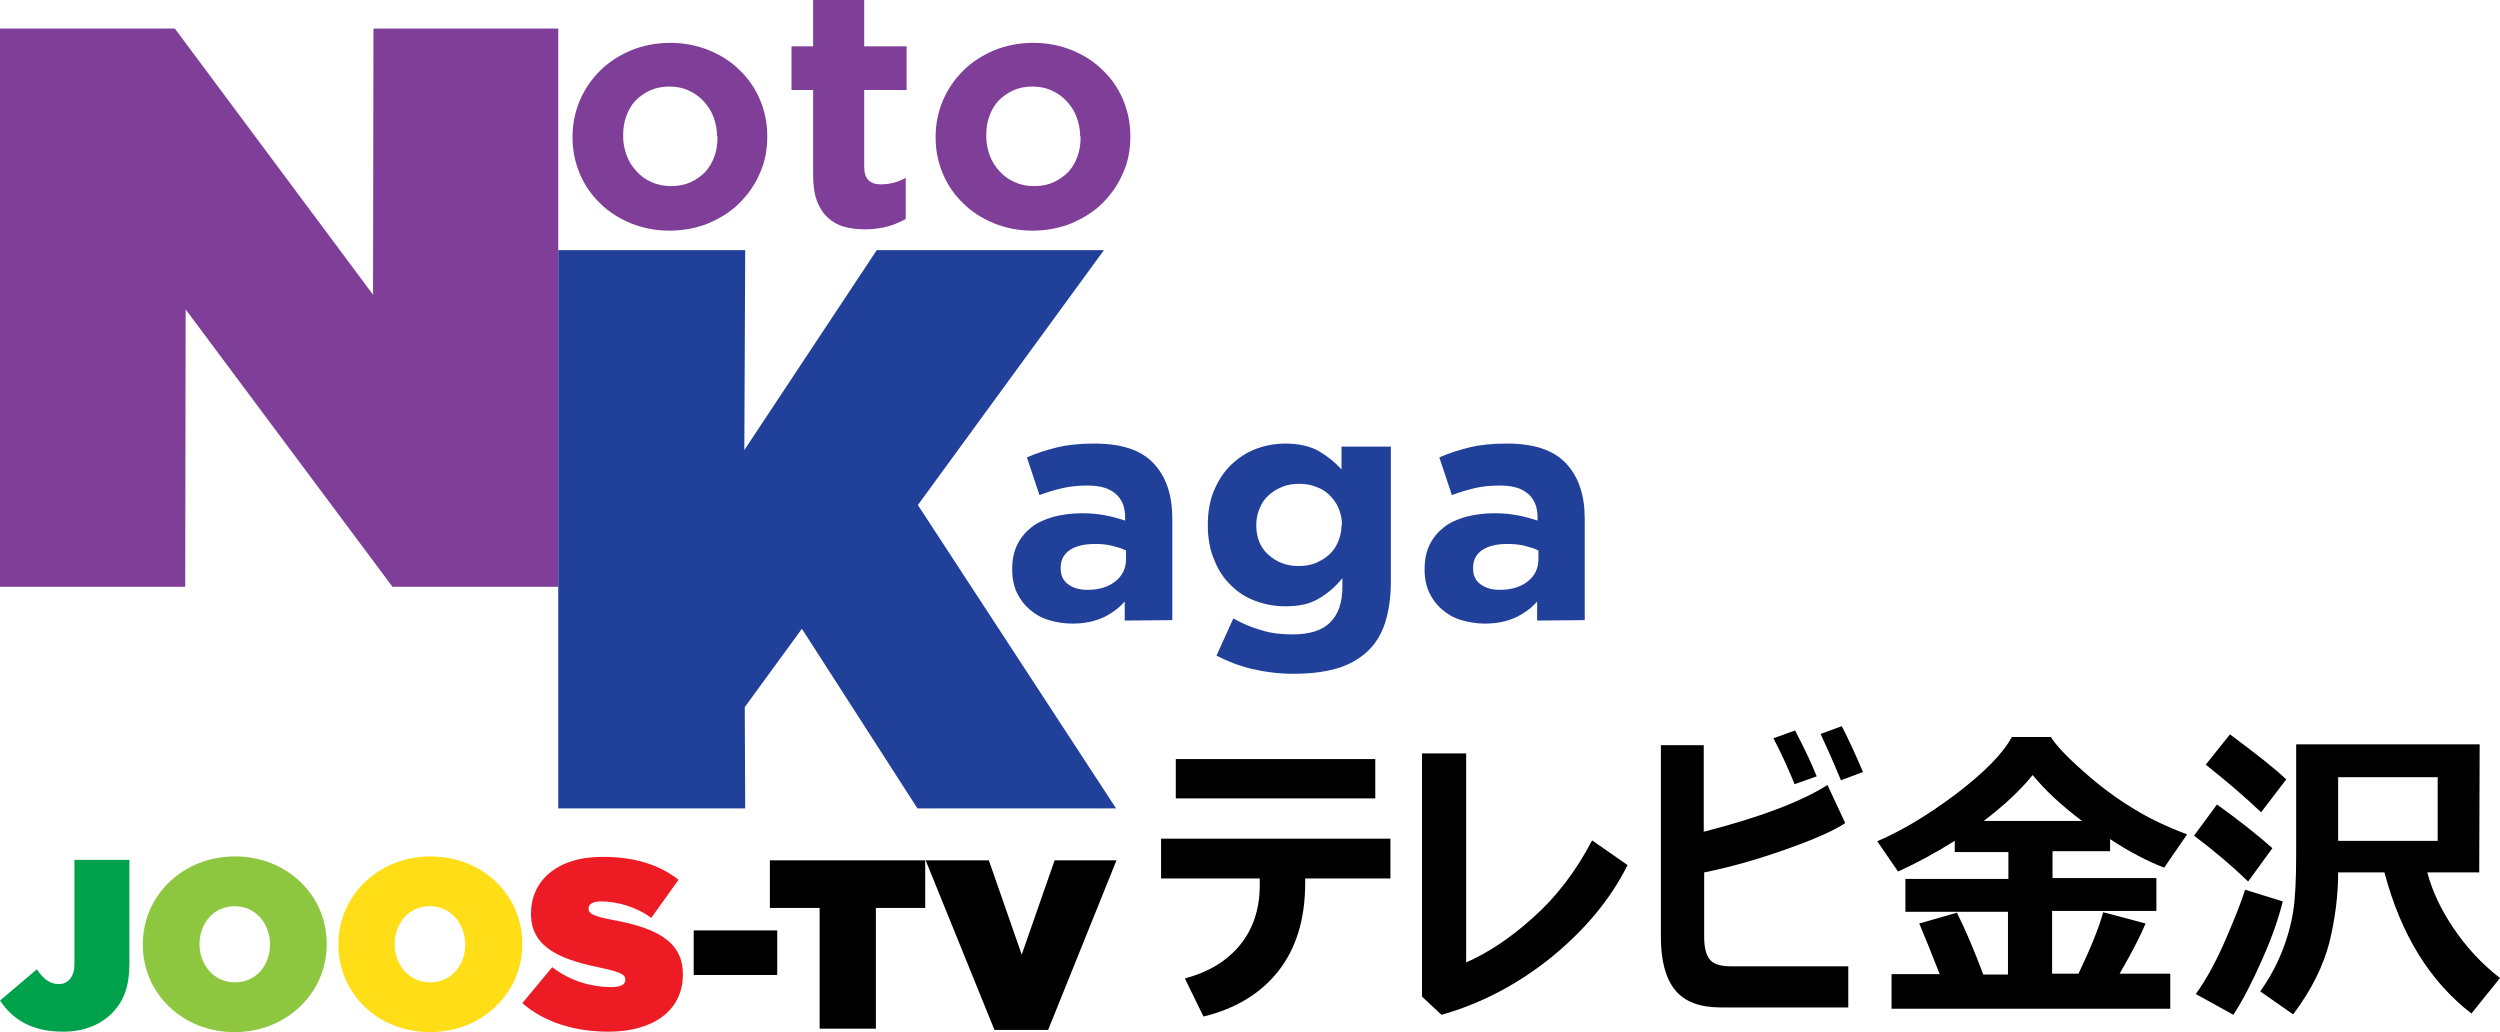 <?xml version="1.0" encoding="utf-8"?>
<!-- Generator: Adobe Illustrator 23.0.3, SVG Export Plug-In . SVG Version: 6.00 Build 0)  -->
<svg version="1.1" id="Layer_1" xmlns="http://www.w3.org/2000/svg" xmlns:xlink="http://www.w3.org/1999/xlink" x="0px" y="0px"
	 viewBox="0 0 577.7 238.5" style="enable-background:new 0 0 577.7 238.5;" xml:space="preserve">
<style type="text/css">
	.st0{fill:#7F3F98;}
	.st1{fill:#21409A;}
	.st2{fill:#00A14B;}
	.st3{fill:#8DC63F;}
	.st4{fill:#FFDE17;}
	.st5{fill:#ED1C24;}
</style>
<g>
	<path d="M321.3,203h-19.7v1.1c0,8.3-2.1,15.1-6.2,20.3c-4.1,5.2-9.9,8.7-17.3,10.5l-4.3-8.8c5.6-1.5,9.8-4.1,12.8-7.8
		c3-3.7,4.5-8.3,4.5-13.7V203h-22.8v-9.2h53V203z M317.8,184.5h-46.1v-9.1h46.1V184.5z"/>
	<path d="M376.1,199.9c-4,8-9.9,15-17.6,21.3c-7.7,6.2-16.2,10.7-25.4,13.3l-4.5-4.2v-56.2h10.2v48.3c5-2.2,10.2-5.6,15.5-10.4
		c5.3-4.7,9.9-10.7,13.6-17.8L376.1,199.9z"/>
	<path d="M427,232.8h-29.3c-4.9,0-8.4-1.3-10.6-4c-2.2-2.7-3.3-6.8-3.3-12.2v-44.4h9.9v20c12.9-3.3,22.4-6.9,28.6-10.8l4.1,8.8
		c-2.7,1.8-7.3,3.8-13.8,6.1c-6.5,2.3-12.8,4.1-18.8,5.3v14.9c0,2.3,0.4,4,1.2,5.1s2.4,1.7,5,1.7h27.1v9.5H427z M419.8,179.4
		l-5.1,1.8c-1.4-3.4-3-7-4.9-10.6l5-1.8C417,173,418.7,176.6,419.8,179.4z M430.5,178.4l-5.1,1.9c-1.8-4.4-3.4-7.9-4.7-10.7l4.9-1.8
		C427.2,170.9,428.8,174.4,430.5,178.4z"/>
	<path d="M448.3,225.3c-1.9-4.9-3.5-8.8-4.8-11.9l8.7-2.5c2,4,4,8.7,6.1,14.3h5.7v-14.5h-23.7v-7.6h23.8v-6.2h-12.4v-2.6
		c-4.3,2.7-8.7,5.1-13.1,7.1l-4.8-7c5.8-2.5,11.8-6.1,18.3-11c6.4-4.9,10.7-9.2,12.8-13.1h9c1.2,1.9,3.7,4.6,7.6,8
		c3.8,3.4,7.6,6.2,11.4,8.5c3.7,2.3,7.9,4.3,12.5,6l-5.3,7.7c-3.9-1.5-8.1-3.7-12.5-6.6v2.8h-13.3v6.2h24v7.6h-24.1V225h6.1
		c2.9-6.1,4.8-10.8,5.7-14.2l9.8,2.6c-0.9,2.2-2.8,6.1-6,11.6h11.7v8.1h-64.4v-8h11.2V225.3z M458.4,189.7h22.7
		c-4.9-3.7-8.6-7.2-11.4-10.6C466.8,182.7,463,186.2,458.4,189.7z"/>
	<path d="M525.1,196l-5.6,7.7c-3.5-3.4-7.6-6.9-12.5-10.6l5.3-7.2C517.7,189.8,522,193.2,525.1,196z M527.5,208.3
		c-0.9,3.7-2.4,8.1-4.7,13.3c-2.3,5.2-4.5,9.5-6.7,12.9l-8.7-4.8c2.4-3.3,4.7-7.5,6.9-12.6c2.2-5.1,3.7-8.9,4.5-11.5L527.5,208.3z
		 M528.3,180.1l-5.8,7.6c-3.7-3.5-8-7.2-12.8-11l5.6-7C521.5,174.3,525.8,177.7,528.3,180.1z M572.9,201.6h-12
		c1.1,4.2,3.1,8.5,6,12.8c2.9,4.3,6.4,8.2,10.8,11.6l-6.6,8.2c-9.6-7.4-16.3-18.2-20.1-32.6h-10.7c0,5.3-0.7,10.7-2,16.1
		c-1.4,5.4-4.1,11-8.4,16.7l-7.6-5.3c1.9-2.7,3.6-5.7,4.9-8.9c1.3-3.2,2.2-6.4,2.7-9.5s0.7-7.5,0.7-13.3V172H573L572.9,201.6
		L572.9,201.6z M563.3,194.3v-14.7h-23v14.7H563.3z"/>
</g>
<polygon class="st0" points="86.2,68.1 40.4,6.6 0,6.6 0,135.6 42.8,135.6 42.9,71.5 90.7,135.6 129,135.6 129,6.6 86.3,6.6 "/>
<polygon class="st1" points="212.1,116.7 255.1,57.8 202.6,57.8 172,104 172.2,57.8 129,57.8 129,186.8 172.2,186.8 172.1,163.4 
	185.3,145.3 212,186.8 257.9,186.8 "/>
<g>
	<path class="st0" d="M175.6,40c-1.1,2.6-2.7,4.9-4.7,6.9s-4.4,3.5-7.2,4.7c-2.7,1.1-5.8,1.7-9,1.7s-6.2-0.6-8.9-1.7
		c-2.7-1.1-5.1-2.6-7.1-4.6c-2-1.9-3.6-4.2-4.7-6.8s-1.7-5.4-1.7-8.4v-0.2c0-3,0.6-5.8,1.7-8.4s2.7-4.9,4.7-6.9s4.4-3.5,7.2-4.7
		c2.7-1.1,5.8-1.7,9-1.7s6.2,0.6,8.9,1.7c2.7,1.1,5.1,2.6,7.1,4.6c2,1.9,3.6,4.2,4.7,6.8c1.1,2.6,1.7,5.4,1.7,8.4v0.2
		C177.3,34.5,176.8,37.4,175.6,40z M165.7,31.5c0-1.6-0.3-3-0.8-4.4s-1.3-2.6-2.3-3.7s-2.2-1.9-3.5-2.5s-2.8-0.9-4.4-0.9
		c-1.7,0-3.2,0.3-4.5,0.9s-2.4,1.4-3.4,2.4c-0.9,1-1.6,2.2-2.1,3.6s-0.7,2.8-0.7,4.4v0.2c0,1.6,0.3,3,0.8,4.4s1.3,2.6,2.3,3.7
		c1,1.1,2.1,1.9,3.5,2.5c1.3,0.6,2.8,0.9,4.5,0.9s3.2-0.3,4.5-0.9c1.3-0.6,2.4-1.4,3.4-2.4c0.9-1,1.6-2.2,2.1-3.6
		c0.5-1.4,0.7-2.8,0.7-4.4v-0.2H165.7z"/>
	<path class="st0" d="M205.2,52.3c-1.5,0.4-3.2,0.7-5.2,0.7c-1.8,0-3.5-0.2-4.9-0.6c-1.5-0.4-2.7-1.1-3.8-2.1
		c-1.1-1-1.9-2.3-2.5-3.8c-0.6-1.6-0.9-3.6-0.9-6V20.8h-5V10.7h5V0h11.8v10.7h9.8v10.1h-9.8v17.8c0,2.7,1.3,4,3.8,4
		c2.1,0,4-0.5,5.8-1.5v9.5C208,51.3,206.7,51.9,205.2,52.3z"/>
	<path class="st0" d="M259.5,40c-1.1,2.6-2.7,4.9-4.7,6.9c-2,2-4.4,3.5-7.2,4.7c-2.7,1.1-5.8,1.7-9,1.7s-6.2-0.6-8.9-1.7
		c-2.7-1.1-5.1-2.6-7.1-4.6c-2-1.9-3.6-4.2-4.7-6.8s-1.7-5.4-1.7-8.4v-0.2c0-3,0.6-5.8,1.7-8.4s2.7-4.9,4.7-6.9s4.4-3.5,7.2-4.7
		c2.7-1.1,5.8-1.7,9-1.7s6.2,0.6,8.9,1.7c2.7,1.1,5.1,2.6,7.1,4.6c2,1.9,3.6,4.2,4.7,6.8c1.1,2.6,1.7,5.4,1.7,8.4v0.2
		C261.2,34.5,260.7,37.4,259.5,40z M249.6,31.5c0-1.6-0.3-3-0.8-4.4s-1.3-2.6-2.3-3.7s-2.2-1.9-3.5-2.5s-2.8-0.9-4.4-0.9
		c-1.7,0-3.2,0.3-4.5,0.9s-2.4,1.4-3.4,2.4c-0.9,1-1.6,2.2-2.1,3.6s-0.7,2.8-0.7,4.4v0.2c0,1.6,0.3,3,0.8,4.4s1.3,2.6,2.3,3.7
		c1,1.1,2.1,1.9,3.5,2.5c1.3,0.6,2.8,0.9,4.5,0.9s3.2-0.3,4.5-0.9c1.3-0.6,2.4-1.4,3.4-2.4c0.9-1,1.6-2.2,2.1-3.6
		c0.5-1.4,0.7-2.8,0.7-4.4v-0.2H249.6z"/>
</g>
<g>
	<path class="st1" d="M259.9,143.4V139c-1.4,1.6-3.1,2.8-5,3.7c-2,0.9-4.3,1.4-7.1,1.4c-1.9,0-3.7-0.3-5.4-0.8
		c-1.7-0.5-3.1-1.3-4.4-2.4c-1.3-1.1-2.2-2.3-3-3.9c-0.7-1.5-1.1-3.3-1.1-5.3v-0.2c0-2.2,0.4-4.1,1.2-5.7c0.8-1.6,1.9-2.9,3.3-4
		s3.1-1.8,5.1-2.4c2-0.5,4.2-0.8,6.6-0.8c2.1,0,3.8,0.2,5.4,0.5c1.5,0.3,3,0.7,4.5,1.2v-0.7c0-2.4-0.7-4.2-2.2-5.5s-3.6-1.9-6.5-1.9
		c-2.2,0-4.1,0.2-5.8,0.6c-1.7,0.4-3.4,0.9-5.3,1.6l-2.9-8.7c2.2-1,4.5-1.7,6.9-2.3s5.3-0.9,8.7-0.9c6.3,0,10.8,1.5,13.7,4.6
		s4.3,7.3,4.3,12.8v23.4L259.9,143.4L259.9,143.4z M260.2,127.2c-1-0.5-2.1-0.8-3.3-1.1c-1.2-0.3-2.5-0.4-3.9-0.4
		c-2.5,0-4.4,0.5-5.8,1.4c-1.4,1-2.1,2.3-2.1,4.1v0.2c0,1.6,0.6,2.8,1.7,3.6c1.2,0.9,2.7,1.3,4.5,1.3c2.7,0,4.9-0.7,6.5-2
		c1.6-1.3,2.4-3,2.4-5.1V127.2L260.2,127.2z"/>
	<path class="st1" d="M320,144.1c-0.9,2.7-2.3,4.9-4.2,6.6c-1.9,1.7-4.2,3-7,3.8s-6.1,1.2-9.9,1.2c-3.3,0-6.5-0.4-9.5-1.1
		c-3-0.7-5.8-1.8-8.3-3.1l3.9-8.6c2.1,1.2,4.2,2.1,6.4,2.7c2.1,0.7,4.6,1,7.3,1c3.9,0,6.8-0.9,8.7-2.8c1.9-1.9,2.8-4.6,2.8-8.2v-2
		c-1.7,2.1-3.6,3.7-5.6,4.8c-2,1.2-4.5,1.7-7.6,1.7c-2.4,0-4.6-0.4-6.8-1.2s-4.1-2-5.7-3.6c-1.7-1.6-3-3.6-3.9-5.9
		c-1-2.3-1.5-5-1.5-8v-0.2c0-3,0.5-5.7,1.5-8s2.3-4.3,4-5.9c1.7-1.6,3.6-2.8,5.7-3.6c2.2-0.8,4.4-1.2,6.7-1.2c3.1,0,5.7,0.6,7.7,1.7
		c2,1.2,3.8,2.6,5.3,4.3v-5.3h11.4v31.2C321.4,138.1,320.9,141.4,320,144.1z M310.1,121.2c0-1.4-0.3-2.6-0.8-3.8s-1.2-2.1-2.1-3
		s-1.9-1.5-3.1-1.9c-1.2-0.5-2.5-0.7-3.9-0.7s-2.7,0.2-3.9,0.7s-2.2,1.1-3.1,1.9c-0.9,0.8-1.6,1.8-2.1,3s-0.8,2.4-0.8,3.8v0.2
		c0,2.8,0.9,5.1,2.8,6.8c1.9,1.7,4.2,2.6,7,2.6c1.4,0,2.7-0.2,3.9-0.7s2.2-1.1,3.1-1.9s1.6-1.8,2.1-3s0.8-2.4,0.8-3.8L310.1,121.2
		L310.1,121.2z"/>
	<path class="st1" d="M355.2,143.4V139c-1.4,1.6-3.1,2.8-5,3.7c-2,0.9-4.3,1.4-7.1,1.4c-1.9,0-3.7-0.3-5.4-0.8s-3.1-1.3-4.4-2.4
		c-1.3-1.1-2.2-2.3-3-3.9c-0.7-1.5-1.1-3.3-1.1-5.3v-0.2c0-2.2,0.4-4.1,1.2-5.7c0.8-1.6,1.9-2.9,3.3-4c1.4-1.1,3.1-1.8,5.1-2.4
		c2-0.5,4.2-0.8,6.6-0.8c2.1,0,3.8,0.2,5.4,0.5c1.5,0.3,3,0.7,4.5,1.2v-0.7c0-2.4-0.7-4.2-2.2-5.5s-3.6-1.9-6.5-1.9
		c-2.2,0-4.2,0.2-5.8,0.6c-1.7,0.4-3.4,0.9-5.3,1.6l-2.9-8.7c2.2-1,4.5-1.7,6.9-2.3s5.3-0.9,8.7-0.9c6.3,0,10.8,1.5,13.7,4.6
		s4.3,7.3,4.3,12.8v23.4L355.2,143.4L355.2,143.4z M355.5,127.2c-1-0.5-2.1-0.8-3.3-1.1s-2.5-0.4-3.9-0.4c-2.5,0-4.4,0.5-5.8,1.4
		c-1.4,1-2.1,2.3-2.1,4.1v0.2c0,1.6,0.6,2.8,1.7,3.6c1.2,0.9,2.7,1.3,4.5,1.3c2.7,0,4.9-0.7,6.5-2s2.4-3,2.4-5.1L355.5,127.2
		L355.5,127.2z"/>
</g>
<g>
	<path class="st2" d="M0,231.2l8.5-7.2c1.5,2.1,2.9,3.4,5.1,3.4c2.2,0,3.6-1.8,3.6-4.5v-24.2h12.7v24c0,5.1-1.2,8.6-4.1,11.5
		c-2.7,2.7-6.6,4.2-11.2,4.2C7.1,238.4,2.8,235.4,0,231.2z"/>
	<path class="st3" d="M33,218.3v-0.1c0-11.3,9.3-20.3,21.3-20.3c12,0,21.2,8.9,21.2,20.2v0.1c0,11.3-9.3,20.3-21.3,20.3
		C42.2,238.5,33,229.6,33,218.3z M62.4,218.3v-0.1c0-4.6-3.2-8.8-8.2-8.8c-4.9,0-8.1,4.1-8.1,8.7v0.1c0,4.6,3.2,8.8,8.2,8.8
		C59.3,227,62.4,222.9,62.4,218.3z"/>
	<path class="st4" d="M78.2,218.3v-0.1c0-11.3,9.3-20.3,21.3-20.3c12,0,21.2,8.9,21.2,20.2v0.1c0,11.3-9.3,20.3-21.3,20.3
		C87.3,238.5,78.2,229.6,78.2,218.3z M107.5,218.3v-0.1c0-4.6-3.2-8.8-8.2-8.8c-4.9,0-8.1,4.1-8.1,8.7v0.1c0,4.6,3.2,8.8,8.2,8.8
		C104.4,227,107.5,222.9,107.5,218.3z"/>
	<path class="st5" d="M120.7,231.8l6.9-8.3c4.2,3.2,9.1,4.6,13.6,4.6c2.3,0,3.3-0.6,3.3-1.7v-0.1c0-1.1-1.2-1.7-5.4-2.6
		c-8.7-1.8-16.4-4.3-16.4-12.5v-0.1c0-7.4,5.8-13.1,16.5-13.1c7.5,0,13.1,1.8,17.6,5.3l-6.3,8.8c-3.7-2.7-8.1-3.8-11.7-3.8
		c-1.9,0-2.8,0.7-2.8,1.6v0.1c0,1.1,1.1,1.7,5.2,2.5c9.9,1.8,16.6,4.7,16.6,12.6v0.1c0,8.2-6.7,13.2-17.2,13.2
		C132.8,238.4,125.7,236.2,120.7,231.8z"/>
	<path d="M160.3,215h19.3v10.3h-19.3V215z"/>
	<path d="M189.3,209.8h-11.4v-11h35.9v11h-11.4v27.9h-13V209.8z"/>
	<path d="M213.9,198.8h14.6l7.6,21.8l7.6-21.8h14.3l-15.8,39.2h-12.4L213.9,198.8z"/>
</g>
</svg>
